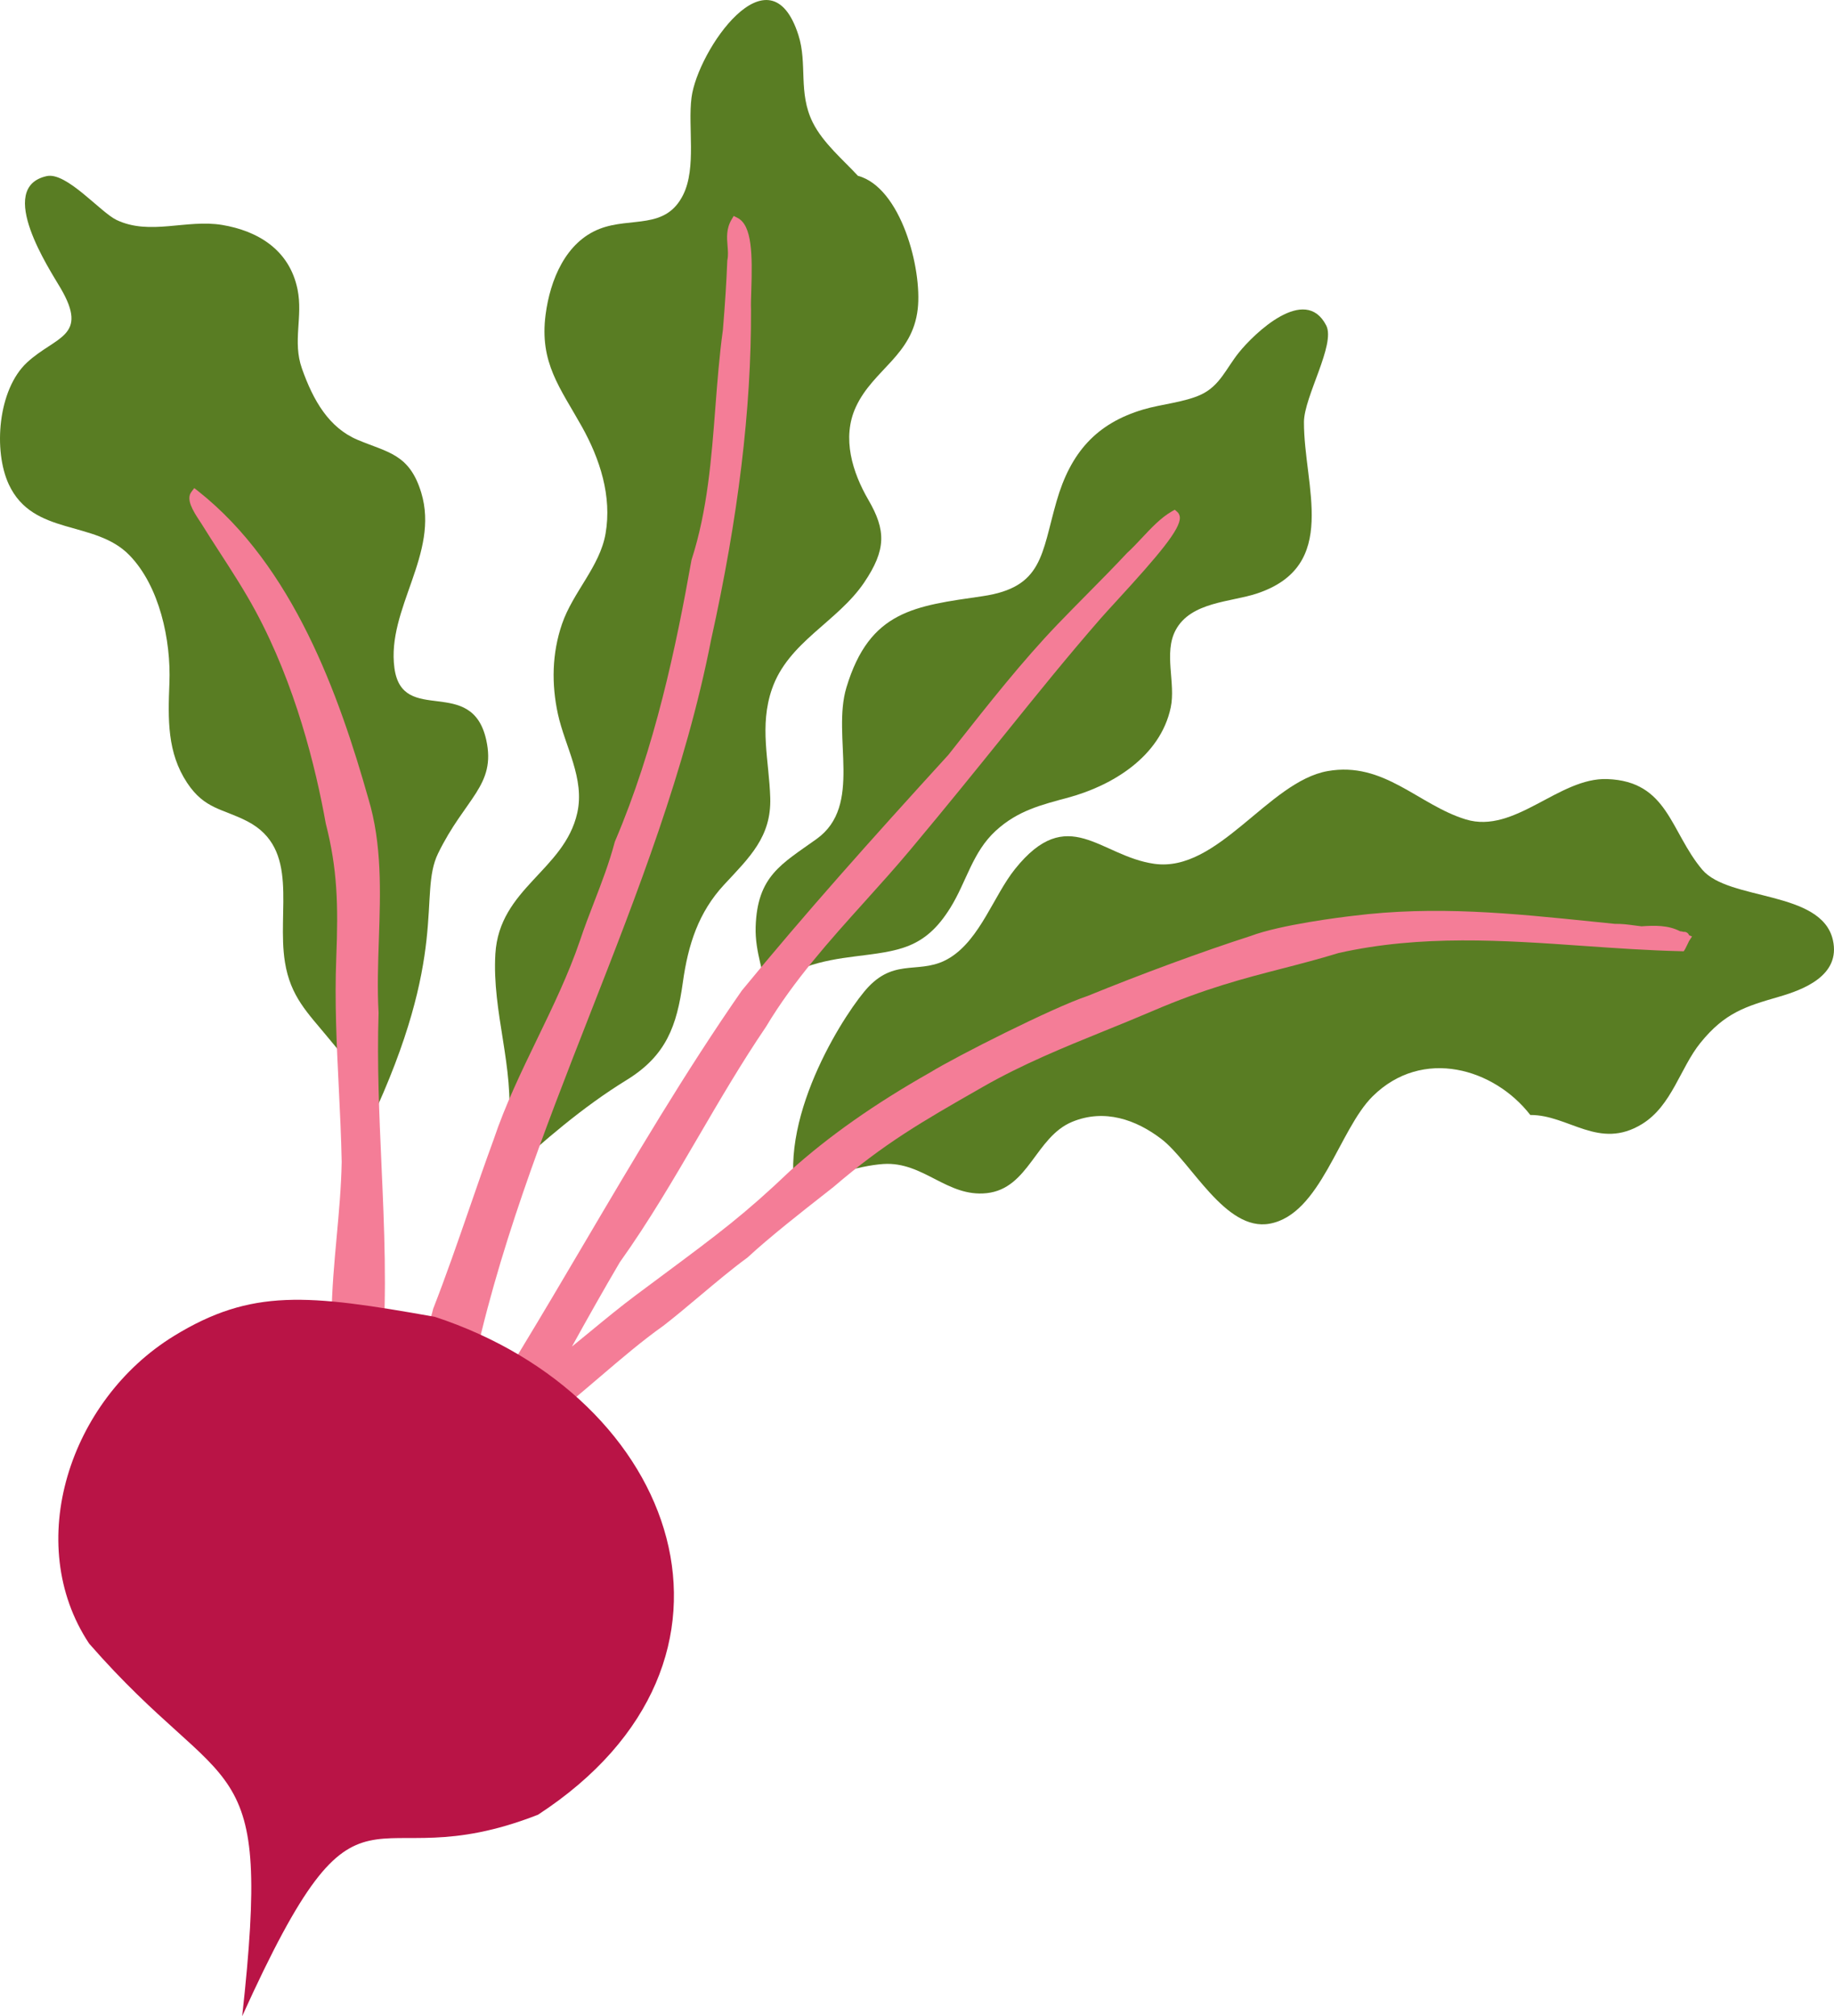 <?xml version="1.0" encoding="UTF-8"?> <svg xmlns="http://www.w3.org/2000/svg" id="Layer_2" viewBox="0 0 1297.2 1426.01"><defs><style> .cls-1 { fill: #f47d97; } .cls-2 { fill: #b91446; } .cls-3 { fill: #597d23; } </style></defs><g id="Layer_3"><g><path class="cls-3" d="M562.94,845.72c13.55-12.77,44.93-21.32,61.83-22.44,28.39-1.89,45.08,23.65,73.13,20.62,29.84-3.22,34.5-39.73,60.46-50.45,22.87-9.44,45.26-1.53,63.19,12.23,21.06,16.17,45.09,65.48,76.42,59.83,36.14-6.51,49.07-66.55,72.93-90.12,35.29-34.85,86.02-19.69,111.49,13.22,27.26-.13,48.56,25.15,79.06,6.4,21.09-12.97,26.95-39.75,41.31-57.47,17.25-21.28,31.76-25.66,55.53-32.55,17.03-4.94,43.82-14.92,38.13-40.1-8-35.38-73.67-27.54-92.43-49.81-22.68-26.92-24.09-62.54-67.24-64.06-34.17-1.21-65.34,39.11-99.96,28.55-33.51-10.23-57.86-41.27-97.76-34.19-41.84,7.42-77.53,71.91-122.53,65.59-38.62-5.42-61.05-43.32-98.7,3.85-14.83,18.58-24.47,49.17-45.76,62.48-20.41,12.76-37.81-.28-57.75,20.66-14.37,15.08-63.63,89.37-51.35,147.78Z"></path><path class="cls-3" d="M542.04,704.41c12.32-20.19,41.39-25.25,62.28-27.9,31-3.94,49.67-5.18,67.81-34.35,11.61-18.66,15.6-39.39,32.22-54.61,15.74-14.42,32.37-18.3,51.51-23.52,30.66-8.35,64.74-28.66,72.2-63.58,3.68-17.26-5.18-38.64,3.52-54.84,10.76-20.04,39.04-19.71,57.42-25.82,58.93-19.58,33.16-75.9,33.3-121.32.05-17.86,22.55-55,15.75-68.27-14.99-29.26-51.08,5.86-61.72,19.07-9.05,11.24-13.44,23.52-26.77,29.79-11.51,5.42-28.35,6.83-40.84,10.54-33.19,9.86-51.47,30.36-61.42,64.99-10.8,37.59-9.62,60.84-52.38,67.09-47.75,6.97-79.78,9.98-96.23,64.54-10.51,34.87,11.94,83.47-21.1,107.17-24.78,17.77-41.96,26.08-43.11,62.13-.59,18.3,6.61,33.27,7.54,48.89Z"></path><path class="cls-3" d="M357.55,831.53c27.42-24.97,54.43-48.43,85.71-67.69,28.13-17.31,35.46-38.44,39.73-69.07,3.71-26.67,11.07-49.53,29.2-69.07,17.87-19.26,33.45-33.77,32.61-61.43-.8-26.21-7.87-50.68,1.2-76.93,11.52-33.37,46.37-47.41,65.25-75.37,15.65-23.18,15.46-36.92,2.96-58.42-11.13-19.14-19.05-43.74-8.83-65.77,12.34-26.61,40-36.2,43.74-69.24,3.21-28.39-11.85-85.97-42.33-94.21-10.03-10.93-24.68-23.13-31.93-37.73-10.49-21.14-3.61-41.34-10.13-61.75-20.3-63.55-71.33,11.02-75.61,44.13-2.67,20.64,3.58,49.53-5.86,68.7-12.41,25.19-36.96,15.56-59.11,24.17-23.97,9.32-35.03,35.95-38.25,60.71-4.43,34.07,10.34,51.74,25.72,79.3,12.61,22.61,21.35,49.02,16.67,75.7-4.08,23.28-23.06,41.23-30.79,63.82-7.11,20.75-7.49,42.51-2.88,63.67,5.01,22.97,19.13,45.52,13.69,69.89-9.08,40.67-55.16,53.24-57.93,99.7-2.46,41.32,13.61,80.15,9.25,121.84-1.61,15.39-1.35,19.72-2.09,35.07Z"></path><g><path class="cls-3" d="M261.44,794.47c56.97-120.77,34.17-161.51,48.36-190.73,19.07-39.28,41.25-48.09,34.13-80.35-10.22-46.28-59.4-9.73-64.95-50.9-5.65-41.93,32.09-80.71,18.97-124.03-8.34-27.53-23.82-28.41-45.07-37.39-20.28-8.58-31.37-27.87-39.33-50.44-6.79-19.23.86-36.48-3.1-55.93-5.78-28.39-28.62-41.46-53.25-45.59-25.23-4.23-51.09,7.7-74.75-3.52-11.37-5.39-35.39-34.1-49.4-31.03-36.53,8,2.4,66.58,9.85,79.34,20.07,34.37-3.44,33.78-23.64,52.34-20.84,19.14-24.11,62.7-12.99,86.47,17.16,36.66,60.67,24.85,85.14,49.86,21.4,21.87,29.63,60.22,28.4,90.66-1.03,25.71-1.56,49.14,12.51,70.42,12.49,18.89,25.34,18.26,42.7,27.3,37.29,19.42,20.65,62.91,26.5,99.5,3.94,24.59,16.2,35.99,30.59,53.52,18.08,22.03,27.35,30.42,29.32,60.51Z"></path><path class="cls-1" d="M269.82,823.7c-1.57-35.07-3.19-71.34-2.05-107.33-.97-17.12-.37-34.92.21-52.14,1.12-33.13,2.27-67.39-7.46-99.48-20.74-73.31-53.16-164.27-120.37-217.38l-2.75-2.17-2.09,2.82c-3.74,5.04.87,12.86,5.91,20.45l.95,1.44c4.39,7.09,8.95,14.15,13.37,20.97,8.58,13.24,17.44,26.93,25.15,41.21,28.21,52.2,42.58,110.42,49.72,150.32,8.21,32.05,8.94,57.24,7.43,95.29-1.22,30.6.3,61.47,1.77,91.32.85,17.32,1.73,35.23,2.07,52.74-.31,17.72-1.96,35.67-3.55,53.03-1.69,18.42-3.43,37.48-3.6,56.15-2.46,27.12.02,40.8,8.05,44.34.74.33,1.49.56,2.28.7,6.3,1.12,14.22-3.77,24.64-15.14l.79-.87.09-1.17c3.46-45.14,1.41-90.87-.57-135.09Z"></path></g><g><path class="cls-1" d="M1194.67,661.47c-.55-1.59-1.82-2.1-2.43-2.26l-.5-.13-.52.03c-.26.02-.54-.04-1.05-.16-.5-.11-1.12-.25-1.86-.3-8.38-4.37-18.04-4.14-27.26-3.48-1.66-.19-3.32-.41-4.98-.63-4.43-.6-9.01-1.22-13.77-1.1l-15.73-1.6c-57.22-5.87-111.26-11.42-169.62-4.09-8.35.97-51.08,6.23-72.56,14.32-34.01,10.96-77.07,26.81-114.98,42.3-24.56,8.13-93.68,43.13-111.49,54.14-39.25,22.22-71.63,44.99-99.08,69.67-32.08,30.6-50.45,44.25-90.68,74.17-5.74,4.27-11.93,8.88-18.67,13.9-10.54,7.87-21.21,16.65-32.51,25.95-4.1,3.37-8.24,6.77-12.42,10.17,11.06-20.07,22.35-40.06,33.83-59.59,20.41-28.57,38.4-59.37,55.8-89.17,15.01-25.7,30.53-52.27,47.6-77.37,19.52-32.67,45.14-61.11,69.92-88.62,10.77-11.96,21.92-24.33,32.45-36.93,25.91-30.97,47.34-57.55,66.24-80.99,23.92-29.67,44.59-55.3,68.06-82.22,2.79-3.2,6.84-7.61,11.52-12.71,29.9-32.57,44.99-50.6,44.53-58.8-.12-2.03-1.07-3.26-1.85-3.94l-1.74-1.51-2,1.14c-7.77,4.43-14.65,11.77-21.3,18.88-3.53,3.77-6.87,7.33-10.45,10.58-8.7,9.34-18.68,19.43-28.32,29.19-6.99,7.07-14.21,14.38-20.72,21.17-25.17,26.28-48.26,55.55-72.71,86.55l-4.6,5.84c-55.4,60.72-101.42,112.28-146.14,166.78-40.07,57.62-76.42,119.3-111.58,178.94-29.33,49.77-59.66,101.23-91.96,149.99-.46.48-1.15,1.06-1.89,1.7-3.26,2.81-6.95,6-6.15,9.85.28,1.36,1.24,3.16,4.15,4.26,1.35,1.1,2.45,2.09,3.41,2.96,3.08,2.78,5.3,4.46,8.63,5.05,4.17.74,10.08-.22,21.56-2.85l1.46-.33.69-1.33c5.93-11.34,11.98-22.85,18.11-34.45,1.42-.2,2.74-.6,3.87-1.32l.09-.06c16.74-11.45,33.35-25.63,49.42-39.36,14.64-12.51,29.78-25.44,44.89-36.14,7.79-6.03,16.33-13.19,25.36-20.78,11.53-9.68,23.46-19.69,33.78-27.2l.29-.24c15.79-14.57,37.56-31.64,55.04-45.35l5.79-4.55c36.18-31.01,62.66-46.17,102.75-69.11l2.67-1.53c28.27-16.18,57.8-28.16,86.36-39.75,11.02-4.47,22.4-9.09,33.61-13.9,37.3-16.02,64.92-23.16,91.63-30.05,12.81-3.31,26.06-6.73,40.07-11.03,58.32-13.11,116.75-9.01,173.26-5.05,22.59,1.58,45.96,3.22,69.09,3.76l1.82.04.99-1.52c.22-.34.44-.79,1.6-3.22.53-1.12,1.06-2.24,1.18-2.46l2.12-3.27-2.1-.88Z"></path><path class="cls-1" d="M323.78,989.66c.95-.44,2.76-.68,4.36-.89,3.56-.47,7.59-1.01,8.74-4.5,1-3.05-1.16-6.14-3.81-8.89,18.13-89.31,51.75-175.17,84.27-258.22,33.26-84.93,67.65-172.75,85.58-264.41,19.29-87,28.54-163.44,28.28-233.83-.15-3.26,0-7.99.19-13.48.82-24.98.66-46.09-9.73-51.33l-2.72-1.37-1.54,2.63c-3.79,6.45-3.27,12.79-2.81,18.39.29,3.54.57,6.88-.12,10.22l-.06.27v.27c-.57,14.54-1.55,30.06-3.08,48.66-2.54,18.44-3.98,37.27-5.38,55.47-2.73,35.62-5.56,72.45-16.76,107.12l-.11.43c-10.87,61.15-25.8,132.61-54.13,198.96l-.15.45c-3.91,14.8-9.32,28.82-14.55,42.37-3.41,8.84-6.94,17.97-10.02,27.24-8.13,23.87-19.35,47.04-30.19,69.44-11.16,23.06-22.7,46.91-31,71.66-5.94,16.2-11.67,32.77-17.21,48.8-8.02,23.18-16.3,47.16-25.38,70.41l-.15.49c-1.62,7.4-5.22,15.01-8.71,22.36-5.48,11.56-11.15,23.51-10.02,36.02-.09,3.33,1.26,5.19,2.43,6.17,1.02.85,2.21,1.33,3.47,1.55,2.76.49,5.86-.22,8.33-.78l.17-.04c2.45-.18,4.9-.21,7.26-.24,4.44-.05,9.02-.11,13.88-1.16l.67-.22Z"></path></g><path class="cls-2" d="M307.55,931.37c-90.14-16.07-129.66-20.12-184.49,13.52-73.96,45.38-106.96,146.8-60.03,217.57,98.9,113.25,129.64,69.46,108.27,263.55,86.02-189.92,84.38-93.56,209.25-142.49,166.93-108.91,99.63-295.54-73-352.15Z"></path></g></g></svg> 